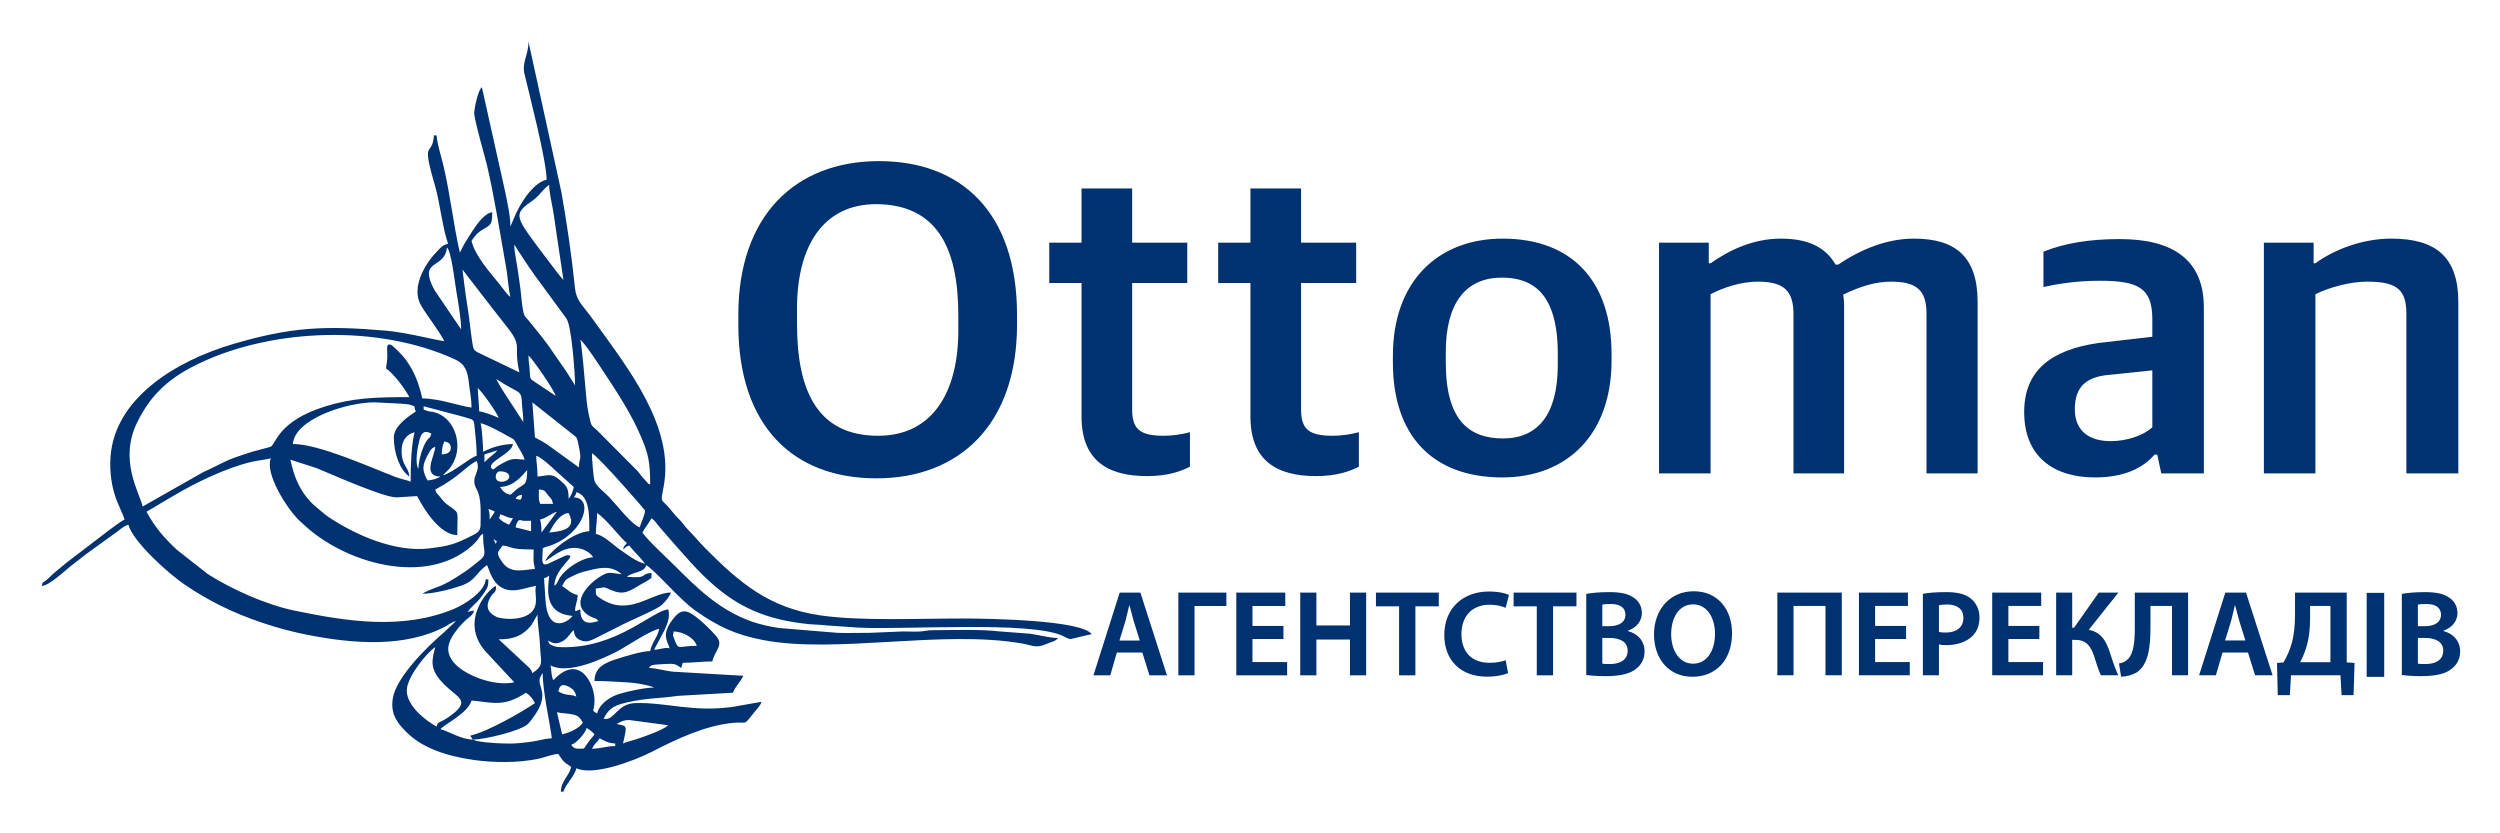 <?xml version="1.0" encoding="UTF-8"?>
<!DOCTYPE svg PUBLIC "-//W3C//DTD SVG 1.1//EN" "http://www.w3.org/Graphics/SVG/1.1/DTD/svg11.dtd">
<svg xmlns="http://www.w3.org/2000/svg" xml:space="preserve" width="1500px" height="500px" version="1.1" style="shape-rendering:geometricPrecision; text-rendering:geometricPrecision; image-rendering:optimizeQuality; fill-rule:evenodd; clip-rule:evenodd" viewBox="0 0 1500 500" xmlns:xlink="http://www.w3.org/1999/xlink" xmlns:xodm="http://www.corel.com/coreldraw/odm/2003">
 <defs>
  <style type="text/css">
   <![CDATA[
    .fil0 {fill:none}
    .fil1 {fill:#003171}
    .fil2 {fill:#003171;fill-rule:nonzero}
    .fil3 {fill:#003171;fill-rule:nonzero}
   ]]>
  </style>
 </defs>
  <rect class="fil0" width="1500" height="500"/>
  <path class="fil1" d="M355.15 449.22l0 0zm0 0c1.87,-3.56 2.78,-3.44 4.66,-6.25 2.75,1.46 5.24,3.03 9.32,3.12l0 1.56c-5.47,0 -8.51,1.57 -13.98,1.57zm-6.22 0c-3.64,0 -4.42,0.12 -6.21,-2.35 3.06,-0.82 8.45,-6.86 9.32,-10.15 1.37,0.92 3.73,2.63 4.66,3.9 -1.17,1.77 -1.96,2.32 -3.44,4.35 -0.56,0.78 -1.06,1.63 -1.61,2.29 -1.13,1.32 -0.54,1.96 -2.72,1.96zm28.75 -17.19l23.3 3.12c-3.72,3.26 -15.07,7 -19.52,8.5 -2.21,0.75 -5.93,1.6 -7.67,2.44 2.68,-11.56 2.48,-10.23 -3.88,-11.72l3.14 -1.52c1.72,-0.59 2.33,-0.82 4.63,-0.82zm-43.51 -4.69c3.03,0.71 6.94,0.72 9.56,1.33 4.02,0.95 4.16,2.19 5.98,4.92 -2.32,3.49 -7.72,5.93 -12.43,7.03l-3.11 -13.28zm-50.49 16.41c-7.29,-0.17 -14.85,-5.18 -19.42,-6.25 1.96,-2.69 16.62,-9.57 18.64,-17.19 12.14,1.02 19.23,4.34 32.63,-4.69 2.75,1.85 3.86,3.26 5.44,6.25 -8.91,6 -28.34,17.07 -38.84,19.53l1.55 2.35zm62.15 -25.78c-2.03,-0.98 -4.05,-0.92 -5.7,-1.19 -2.06,-0.33 -3.11,-0.84 -5.18,-1.94 0.52,-1.09 0.65,-5.57 5.98,-2.99 2.77,1.35 4.17,2.98 4.9,6.12zm-62.15 25.78c6.77,0 28.93,-5.14 33.24,-9.54 1.3,-1.32 3.66,-4.6 4.7,-6.21 9.21,-14.23 -2.1,-17.03 4.01,-24.1 0,11.61 4.89,32.53 5.44,39.07 -3.52,0.08 -7.39,1.29 -11.3,1.92 -3.46,0.56 -9.47,1.19 -12.76,1.24 -5.38,0.08 -15.22,-0.36 -20.36,-1.46 -0.33,-0.07 -0.99,-0.22 -1.26,-0.29l-1.71 -0.63zm-22.53 -55.47c-1.34,5.81 -3.86,11.44 2.55,19.31l2.97 3.27c8.34,7.98 15.7,9.53 4.04,18.28 -6.92,5.18 -7.82,3.16 -8.78,6.79 -6.15,-3.27 -19.32,-13.15 -17.73,-23.22 1.22,-7.71 11.45,-20.72 16.95,-24.43zm0 0l0 0zm38.07 -4.69c6.62,0 11.04,-1.15 14.79,-3.87 1.83,-1.34 3.29,-2.74 4.76,-4.58l3.75 -6.39c0,6.58 1.34,12.8 1.56,19.53 0.28,8.87 2.61,10.73 -4.67,15.62 -0.73,-2.77 -2.58,-3.79 -4.46,-5.66l-15.73 -14.65zm104.87 -4.68c5.99,0 12.8,4.13 13.98,8.59 -11.69,0 -10.73,3.09 -13.38,-3.77 -1.71,-4.42 -0.52,-1.74 -0.6,-4.82zm-13.99 11.71c-5.33,0.12 -15.87,3.39 -20.68,4.98 -6.41,2.12 -12.72,4.85 -12.72,12.99 7.32,0 12.34,0.47 19.43,0.82 4.28,0.22 11.18,1.15 15.76,2.85 0.13,0.05 0.38,0.13 0.54,0.24 -6.17,0.14 -15.93,2.37 -20.99,3.89 -5.06,1.52 -11.81,5.78 -13.19,11.73 -4.05,-2.73 -1.55,-0.18 -1.55,-7.81 0,-4.58 -1.58,-9.12 -3.4,-12.2 -5.15,-8.73 -12.43,-8.24 -19.37,-1.93 -1.91,1.74 -2.02,3.1 -2.78,-0.67 -0.48,-2.44 -0.3,-3.86 -0.86,-6.29 10.8,5.75 31.19,-4 39.36,-8.07 5.73,-2.86 21.08,-13.4 25.89,-13.81 -1.38,5.97 -3.99,7.07 -5.44,13.28zm-115.74 -18.75l-0.78 0.78 0.78 -0.78zm1.55 -0.78l-1.55 0.78 1.55 -0.78zm0.78 -0.78l-0.78 0.78 0.78 -0.78zm0.78 -0.78l-0.78 0.78 0.78 -0.78zm1.55 -0.78l-1.55 0.78 1.55 -0.78zm0.78 -0.78l-0.78 0.78 0.78 -0.78zm0.77 -0.78l-0.77 0.78 0.77 -0.78zm48.94 -21.88c-0.58,7.08 -3.94,22.72 13.98,24.22 -2.49,3.75 -15.36,11.64 -16.31,-10.93l-0.77 -11.73c2.29,-0.61 1.25,-0.31 3.1,-1.56zm43.51 -0.78l0 0zm-43.51 0.78l0.43 -1.68 -0.43 1.68zm43.51 -0.78c-6.95,-0.58 -7.28,-2.17 -13.19,1.58 -6.95,4.41 -18.39,16.13 -6.23,23.41 2.57,1.54 3.8,0.9 5.43,3.13 -2.95,0.7 -10.87,3.95 -10.87,-7.03 -0.52,0.14 -1.49,0.6 -1.64,0.64 -1.88,0.5 -0.06,0.77 -1.47,0.14 0.09,-3.9 1.47,-5.47 1.55,-9.37 -4.28,-1 -6.24,-3.4 -9.32,-5.47 2.11,-4 2.2,-3.9 6.45,-6.01 3.54,-1.76 5.42,-2.28 9.23,-3.22 7.45,-1.83 13.88,-3.2 20.06,2.2zm14.75 -5.47l-0.77 -0.78 0.77 0.78zm-86.22 -11.72c6.33,0.53 2.65,2.35 18.64,2.35 0,6.52 -0.49,6.27 0.78,11.72 -6.21,0.13 -14.47,3.58 -19.78,-4.33 -3.94,-5.86 -2.52,-5.42 0.36,-9.74zm-5.44 -3.9c2.67,1.79 2.05,1.21 1.55,2.34 -0.91,0.33 0.28,1.78 -1.55,-2.34zm62.14 -15.63c6.15,4.14 14.46,15.67 17.87,17.97 -1.51,2.27 -1.57,1.05 -2.33,3.91 2.26,-1.52 1.04,-1.58 3.89,-2.35 2.3,3.47 6.65,6.94 9.32,10.94 -5.36,-1.26 -10.7,-5.55 -14.92,-8.44 -4.32,-2.95 -9.36,-8.3 -14.6,-9.53 0,-4.02 0.77,-7.28 0.77,-12.5zm-44.27 4.69l4.66 0 0 6.25c-3.13,-0.73 -6.2,-1.61 -9.33,-2.34 1.5,-6.45 3.36,-3.91 4.67,-3.91zm15.53 7.03c2.33,-4.43 6.2,-11.26 11.65,-11.72 4.37,8.3 -1.03,10.83 -11.65,11.72zm-29.52 -10.94c3.12,0.73 3.98,2.03 7.77,2.35 -0.92,1.74 -1.29,2.35 -2.33,3.9 -1.26,-0.67 -2.89,-1.26 -4.11,-2.18 -3.15,-2.38 -1.26,-1.6 -1.33,-4.07zm58.26 -0.78l0 0zm-24.08 -0.78l-9.32 12.5c0,-4.14 -0.03,-4.61 -0.78,-7.81 4.11,-0.96 6.81,-3.8 10.1,-4.69zm0.78 -0.78l-0.78 0.78 0.78 -0.78zm-41.95 -0.78c2.05,0.48 2.28,0.71 3.89,1.56 -0.6,0.89 -0.96,1.52 -1.52,2.38l-1.59 2.31c0,-2.6 0.02,-4.45 -0.78,-6.25zm41.95 0.78l0 0zm3.88 -3.91l0 0zm0.78 -0.78l-0.78 0.78 0.78 -0.78zm0.78 -0.78l-0.78 0.78 0.78 -0.78zm-23.21 -2.31c0.01,0.12 0.19,0.15 0.22,0.43l-0.22 -0.43zm23.98 0.75l-0.77 1.56 0.77 -1.56zm-17.86 -0.78l0 -4.69c3.75,0.08 3.74,1.08 5.37,3.19 1.87,2.44 2.34,1.82 3.17,5.4l-7.77 0c-0.4,-1.75 -0.77,-1.79 -0.77,-3.9zm20.97 0l0 0zm-31.07 -1.57c-0.33,3.97 -0.97,3.03 -3.89,2.35 1.4,-1.91 1.06,-1.68 3.89,-2.35zm31.07 1.57c1.24,-1.86 0.94,-0.82 1.56,-3.13 8.08,2.17 7.76,14.45 7.76,23.44 -9.73,0.22 -25.15,13.25 -26.41,17.97 3.36,-2.26 8.94,-6.52 13.5,-7.52 7.22,-1.6 12.73,1.39 15.24,5.17 -4.8,0.11 -11.19,3.83 -14.1,6.13 -8.25,6.5 -5.92,8.65 -9.2,11.06 0,-11.09 15.09,-18.93 7.37,-18.39 -0.44,0.03 -9.15,4.14 -10.25,4.69 -5.9,2.97 -4.11,-2.64 -4.11,-8.96 1.55,-0.75 3.27,-1.03 5.23,-1.77 19.99,-7.6 25.51,-28.42 13.41,-28.69zm-38.06 -1.57c-3.34,-0.78 -4.56,-2.2 -6.22,-4.68 7.7,-0.18 12.63,-5.89 16.32,-10.16 0,10.02 -1.92,7.85 -6.77,11.95 -1.57,1.33 -1.64,1.76 -3.33,2.89zm-5.44 -7.81c-4.89,0 -3.78,-6.25 -0.78,-6.25 7.81,0 6.82,6.25 0.78,6.25zm-34.96 -3.9l-1.55 0.78 1.55 -0.78zm89.34 -13.29c5.85,3.95 31.85,34.17 31.85,34.38 0,3.07 -2.33,6.79 -3.11,10.16 -4.55,-1.23 -14.4,-13.97 -18.43,-18.18 -2.67,-2.79 -7.28,-6.08 -8.61,-9.32 -0.87,-2.1 -1.7,-13.73 -1.7,-17.04zm-13.99 27.35c0,-6.83 -1.44,-7.76 -5.22,-11.15 -5.01,-4.49 -6.92,-2.68 -13.42,-2.13 0,-5.22 -0.78,-8.48 -0.78,-12.5 2.65,0.71 9.28,6.66 11.45,8.8l11.08 9.95c-0.62,2.67 -1.27,4.91 -3.11,7.03zm-167.01 -23.44l15.87 5.13c8.9,3.63 39.96,17.53 47.83,17.53l12.43 -0.78c4.06,7.73 13.4,23.19 24.08,23.43 0,-13.88 1.32,-13.07 -3.19,-16.32 -4.35,-3.13 -4.02,-2.64 -7.26,-6.76 -1.75,-2.23 -2.06,-1.62 -2.76,-4.26 14.66,-7.8 17.52,-13.28 24.86,-17.19 2.88,7.01 -4.39,9.31 0.05,17.14 2.97,5.24 2.28,14.53 2.28,21.14 0,3.84 -2.06,5 -4.63,6.28 -10.38,5.21 -13.3,6.39 -26.31,7.94 -20.25,2.4 -43.71,-7.81 -60.11,-18.74 -2.85,-1.89 -3.78,-3.06 -6.5,-5.18 -14.1,-10.98 -15.76,-27.39 -16.64,-29.36zm106.42 91.41c2.11,-3.16 4.99,-4.96 7.46,-8.13 1.39,-1.8 2.04,-2.66 3.22,-4.58 1.53,-2.49 1.75,-2.89 1.75,-6.83l-1.55 0c-0.63,7.55 -12.91,15.13 -18.97,17.65 -31.06,12.94 -64.57,7.52 -95.94,1.04 -16.92,-3.49 -37.8,-12.86 -51.96,-21.96l-18.32 -14.39c-7.31,-6.83 -13.26,-13.31 -18.34,-22.96 2.89,-1.54 5.32,-3.14 8.3,-4.93 3.02,-1.82 5.29,-3.08 8.35,-4.89 13.02,-7.75 31.11,-16.45 46.11,-20.03 3.45,-0.82 8.12,-1.31 11.82,-2.18 -3.57,8.69 8.64,28.87 16.77,37.03l0.8 0.76c0.73,0.68 0.88,0.75 1.64,1.48 25.11,23.87 73.88,37.69 101.38,13.26 5.21,-4.62 4.25,-6.29 6.8,-7.22 0,3.45 -0.01,5.03 0.49,8.18 0.98,6.1 -0.33,5.75 -6.87,11.18 -2.04,1.69 -3.21,2.44 -5.42,3.93 -14.63,9.81 -14.91,7.56 -23.22,11.8l-1 0.56c-0.1,0.06 -0.33,0.18 -0.49,0.29 6.88,0 17.76,-2.88 23.21,-4.79 9.2,-3.22 8.67,-7.71 15.64,-12.4 1.61,3.38 2.94,10.65 9.51,13.87 6.83,3.35 14.91,-0.94 20,-1.37 -1.5,3.16 1.39,9.18 -1.51,14.04 -4.39,7.35 -19.12,6.11 -22.38,4.52 -5.55,-2.71 -6.63,-6.59 -3.58,-11.81 2.2,-3.76 3.28,-1.81 3.39,-6.75 -3.84,1.03 -22.72,20.59 -6.39,39.24l17.27 18.57c-11.84,2.78 -30,-4.26 -36.32,-11.91 -5.3,-6.41 -3.49,-12.01 0.58,-17.78 6.79,-9.63 10.52,-9 11.66,-13.28 -2.1,0.18 -2.12,0.37 -3.89,0.79zm10.1 -89.85l0 -4.68 7.73 -2.46c-0.99,1.52 -2.23,2.17 -3.65,3.44 -1.55,1.38 -2.81,2.36 -4.08,3.7zm-26.41 8.6c-2.05,1.43 -5.32,2.13 -7.77,2.34 -3.16,-6.02 -3.62,-8.74 0.78,-16.41 1.44,-2.51 1.41,-2.58 3.88,-3.9 -0.12,5.48 -8.24,17.71 3.11,17.97zm0.78 -13.28c0,-3.06 0.59,-5.81 1.55,-7.82 2.29,0.54 3.88,1.16 3.88,3.91 0,2.82 -2.44,3.84 -5.43,3.91zm-13.99 8.59c-2.3,-3.33 -0.52,-13.07 0.64,-17.33 1.37,-5.03 3.3,-5.67 7.13,-3.76 -0.81,3.05 -1,1.72 -2.77,4.24 -2.65,3.77 -5,12.2 -5,16.85zm37.29 -27.34c4.47,1.04 12.42,5.52 16.37,7.75 4.34,2.45 3.2,1.21 5.84,5.85 1.37,2.4 3.66,5.92 4.2,8.27 -5.96,-0.13 -6.64,-1.95 -15.81,3.68 -2.51,1.55 -2.64,2.94 -3.82,1.75 -3.81,-3.83 12.16,-8.94 12.64,-14.8 -6.87,0.15 -13.22,2.21 -17.87,4.68 0,-3.23 -0.79,-15.46 -1.55,-17.18zm10.88 -3.13l0 0zm-62.93 11.72c0,9.44 3.64,19.61 9.33,23.44 -0.52,-6.22 -4.66,-6.11 -4.66,-15.63 0,-5.87 2.99,-9.82 7.76,-10.94 -1.84,7.96 -2.33,18.18 -2.33,29.69 -2.2,-1.06 -5.97,-1.67 -8.88,-2.78 -16.18,-6.2 -46.16,-19.87 -61.81,-19.87 1.26,-15.24 32.68,-25 48.94,-25l15.54 0.77c1.87,0.11 4.88,0.31 6.23,0.77 3.76,1.27 1.37,0.31 3.09,3.92 -4.41,2.98 -13.21,8.72 -13.21,15.63zm29.52 22.66c1.55,-2.12 4.76,-3.48 7.23,-9.92 4.13,-10.75 -1.11,-25.29 -13,-28.03 -1.73,-0.39 -2.45,-0.13 -3.91,-0.76 -2.81,-1.22 -1.59,0.75 -1.97,-2.7l23.99 6.35c6.95,2.24 5.96,0.72 6.88,8.69 0.5,4.25 0.98,10.8 0.98,14.65 -3.82,1.02 -14.67,10.42 -20.2,11.72zm53.6 -43.75l25.2 19.97c1.32,1.26 1.47,0.52 2.47,5.32 2.3,10.97 0.3,6.97 0.3,13.77l-18.99 -13.72c-2.61,-1.76 -4.82,-2.86 -7.42,-4.25l-1.56 -21.09zm-20.19 9.37c-2.43,-1.17 -8.57,-3.65 -11.66,-3.91l-0.94 -14.04c2.08,1.4 11.85,15.13 12.6,17.95zm34.18 -13.28l0 0zm11.65 -6.25l0 0zm-59.04 0l0.23 0.23c-0.01,-0.01 -0.31,-0.15 -0.23,-0.23zm11.65 -3.91c14.63,9.86 15.13,5.57 15.57,15.6 0.16,3.7 0.75,5.49 0.75,10.18 -0.71,-0.81 -0.17,-0.12 -0.99,-1.35 -0.43,-0.63 -0.42,-0.63 -0.91,-1.42 -4.7,-7.57 -10.3,-15.12 -14.42,-23.01zm35.74 10.16l-12.16 -8.09c-3.23,-2.13 -3.2,-1.91 -3.41,-6.72 -0.17,-3.87 -0.75,-5.2 -0.75,-9.41 2.15,1.59 15.36,20.62 16.32,24.22zm-101.77 -16.41c4.62,3.11 11.24,11.97 13.99,17.19 -21.14,0 -34.1,0.52 -50.41,5.56 -28.18,8.71 -29.55,22.29 -32.7,24.14 -0.66,0.38 -9.5,2.54 -10.99,3.01 -18.72,5.98 -14.6,5.44 -29.67,12.35l-36.26 20.57c-1.98,-8.55 -14.34,-27.73 -3.38,-50.28 8.72,-17.93 20.43,-27.71 38.59,-36.19 43.62,-20.33 106.19,-22.83 152.06,-1.87 6.35,2.9 7.74,7.23 8.56,14.83 0.49,4.57 1.48,8.99 1.48,14.13 -5.5,-0.46 -19.27,-5.47 -29.52,-5.47 -2.28,-9.85 -5.07,-16.75 -10.41,-23.9 -1.09,-1.47 -7.31,-8.12 -8.74,-8.41 -2.62,-0.55 -1.89,2.4 -1.84,5.72 0.06,4.44 -0.49,5.35 -0.76,8.62zm116.53 -17.18c2.7,1.81 11.15,14.86 13.51,18.43 8.43,12.71 17.39,26.31 23.33,40.6 4,9.62 5.1,14.37 5.1,27.68 -2.9,-1.05 -0.11,0.41 -2.22,-1.66 -0.55,-0.54 -1.23,-1.34 -1.87,-2.03 -1.66,-1.81 -1.96,-2.57 -3.48,-4.31l-24.08 -24.22c-4.19,-3.97 -3.45,-1.89 -5.31,-10.29 -0.97,-4.35 -1.44,-10.22 -1.81,-14.58 -0.36,-4.31 -2.36,-27.78 -3.17,-29.62zm-81.57 0.78l0 0zm10.1 -7.03l0.89 1.52 -0.89 -1.52zm0 0l-16.06 -23.7c-10.22,-19.1 6.4,-12.03 7.51,-25.52 2.63,1.93 4.95,22.06 5.55,25.67 1.16,6.93 3,17.28 3,23.55zm0.78 -35.94l20.73 26.81c1.92,2.39 3.22,4.15 5.15,6.54 11.03,13.66 4.33,11.23 8.3,28.37l-23.67 -11.35c-4.05,-1.77 -4.04,-2.65 -4.77,-7.71 -1.12,-7.64 -1.64,-13.95 -2.87,-21.33 -1.04,-6.23 -2.04,-14.78 -2.87,-21.33zm67.58 69.53l-5.74 -9.07c-2.2,-3.29 -3.99,-5.58 -6.08,-8.74 -6.31,-9.52 -9.77,-13.25 -16.16,-21.24 -1.65,-2.06 -2.43,-2.16 -3.01,-4.78 -0.92,-4.13 -1.24,-9.32 -1.78,-13.84 -0.47,-3.98 -1.19,-8.45 -1.85,-12.98 -0.65,-4.48 -1.89,-9.66 -1.89,-13.72 1.03,1.19 0.31,0.32 1.29,1.82 0.66,1 0.84,1.37 1.5,2.4 1.22,1.88 1.88,2.83 3.11,4.68 2.26,3.41 3.92,6.07 6.31,9.28l19.12 26.09c3.16,4.42 5.18,33.8 5.18,40.1zm-6.99 -63.28c-1.23,-1.42 -2.25,-2.54 -3.56,-4.23l-10.43 -13.74c-15.74,-21.14 -15.98,-21.5 -3.7,-30.29 3.44,-2.47 5.2,-6.11 9.14,-8.77 0,4.31 1.56,10.96 2.27,14.96 0.85,4.82 0.94,6.58 1.82,12.12l4.46 29.95zm-71.47 36.72c-3.88,-0.33 -22.83,-5.23 -34.93,-6.28 -36.86,-3.18 -57.3,-2.21 -92.19,8.12 -32.34,9.58 -73.29,32.37 -73.32,71.6 -0.01,18.93 6.87,27.2 8.57,33.59 -2.5,1.32 -4.07,2.66 -6.53,4.37 -2.4,1.66 -3.91,2.91 -6.24,4.67l-18.98 14.5c-2.18,1.64 -4.42,3.37 -6.49,5.19 -2.18,1.92 -3.86,3.04 -5.86,5.04 -5.36,5.38 -4.7,2.6 -5.62,6.07 4.7,-0.1 14.99,-10.15 19.31,-13.39 2.42,-1.82 4.16,-3.17 6.56,-5.12l18.97 -13.73c2.3,-1.67 4.4,-3.72 7.21,-4.48 2.72,10.25 24.07,29.33 33.55,35.79 14.14,9.65 29.03,17.1 46.94,23.1 9.02,3.02 18.18,5.48 27.68,7.32 26.8,5.19 57.81,7.72 82.16,-5.26 2.23,-1.19 3.44,-2.49 6.2,-3.14l-7.22 6.8c-9.93,8.45 -28.51,26.65 -30.67,39.48 -1.73,10.22 3.67,15.77 8.17,20.33 9.32,9.43 23.77,14.31 40.13,16.68 11.77,1.7 26.86,1.89 39.1,-0.68 3.47,-0.73 7.71,-2.57 11.86,-2.92 3.14,4.72 3.08,4.66 7.77,7.81 -1.29,5.56 -6.07,8.37 -6.22,14.85l1.56 0c1.14,-4.3 6.59,-9.01 7.77,-14.06 9.99,4.82 34.57,-4.42 44.79,-9.64 15.1,-7.72 32.03,-15.92 49.32,-17.59 9.18,-0.89 5.58,2.37 12.84,-6.61 1.52,-1.88 3.54,-3.79 4.13,-6.01l-17.31 3.04c-23.81,3.31 -39.33,-2.71 -58.09,-2.3 -11.64,0.25 -12.73,10.98 -19.37,9.42 2.93,-5.57 5.18,-7.71 13.65,-9.71 12.08,-2.84 20.53,-2.46 30.96,-4.03l33.07 -1.89c0.83,-3.12 3.65,-5.28 6.22,-10.15l-42.6 -2.48c-4.17,-0.44 -9.8,-2.11 -14.11,-2.21 1.44,-1.98 1.61,-1.9 9.33,-2.36 6.35,-0.38 6.48,-0.07 10.09,2.36l0.87 -3.1c7.02,-0.02 11.04,-0.81 17.77,-0.81 1.65,-7.11 7.16,-9.67 2.14,-15.4 -3.15,-3.61 -8.15,-8.54 -11.99,-11.4 -5.79,-4.31 -9.05,-4.98 -14.15,1.88 -6.94,9.35 -2.63,12.82 -1.63,17.11 -2.27,-0.94 -5.72,0.7 -9.33,0.78l5.98 -11.18c1.97,-4.26 3.7,-8.14 2.57,-13.04 -9.63,0.81 -30.87,23.36 -63.74,22.7 -2.43,-0.05 -3.66,-0.13 -5.38,-0.84 -2.69,-1.1 -1.86,-0.7 -3.12,-3.11 1.91,0.52 4.06,3.39 9.34,0.03 3.07,-1.96 3.94,-4.62 6.19,-6.28 0.32,3.81 1.92,5.53 5.29,6.44 2.94,0.79 5.47,-0.47 8.45,-1.99 5.62,-2.87 10.39,-5.25 16.04,-8.09 6.18,-3.11 20.44,-8.96 23.27,-11.75 1.77,-1.73 4.58,-4.86 5.21,-7.26 -12.23,0.27 -25.07,14.96 -42.33,3.51 -2.8,-1.86 -2.72,-1.67 -2.72,-5.86 5.97,-0.5 3.31,-1.67 9.2,0.9 7.5,3.29 10.74,0.89 18.33,-3.68 1.6,-0.97 2.51,-1.21 3.94,-2.28 2.59,-1.93 1.85,-0.46 1.93,-4.31 -7.32,0.61 -1.26,3.47 -14.76,2.34 3.62,-3.16 10.41,-2.34 11.65,-7.03 6.9,4.65 19.77,20.6 29.98,27.67 13.13,9.09 23.29,14.08 40.26,17.32 43.73,8.33 107,-6.23 154.94,1.99 6.96,1.19 8.41,3.18 15.19,0.23 2.76,-1.19 5.23,-1.49 6.66,-3.46 -5.76,-0.13 -11.16,-1.81 -16.85,-2.58l-18.77 -1.44c-11.46,-1.28 -26.22,-0.71 -38.98,-0.69 -4.27,0 -5,0.62 -8.51,0.81 -3.24,0.17 -6.86,-0.08 -10.14,-0.04l-19.39 0.82c-6.37,0 -13.11,0.21 -19.44,0.02l-35.4 -2.91c-5.51,-0.85 -11.32,-2.14 -16.16,-3.83 -19.15,-6.72 -32.42,-19.57 -46.1,-33.32 -4.77,-4.8 -16.51,-15.45 -19.62,-20.12 1.73,-3.29 3.62,-5.13 5.44,-8.59 2.58,1.73 2.75,3.01 4.85,5.28l5.06 5.84c9,10.18 18.05,21.09 28.5,29.93 17.17,14.52 34.23,20.32 56.69,22.56 2.03,0.2 6.36,0.24 9.56,0.66l19.63 1.35c27.15,1.48 104.54,-4.24 123,5.23 3.97,2.03 3.23,1.91 7.97,0.74 3.26,-0.8 5.97,-1.39 8.86,-2.06 -6.04,-8.29 -59.74,-9.38 -77.68,-9.38 -27.01,0 -61.09,1.61 -85.14,-1.87 -30.83,-4.47 -48.44,-19.61 -68.87,-40.12 -3.91,-3.93 -6.6,-7.36 -10.5,-11.31 -2.19,-2.23 -2.82,-3.67 -5.02,-5.89 -2.36,-2.39 -3.06,-3.15 -5.14,-5.77 -6.3,-7.91 -6.54,-3.15 -4.44,-14.38 6.66,-35.65 -21.57,-70.99 -41.18,-98.33 -1.88,-2.62 -2.72,-3.76 -4.66,-6.25 -3.81,-4.89 -6.72,-7.77 -7.4,-14.43 -1.99,-19.52 -4.81,-38.38 -8.15,-57.49l-19.74 -90.25c0,8.23 -4.12,12.14 -2.37,19.51 2.81,11.85 13.25,52.01 13.25,63.3 -8.59,2.01 -16.77,15.51 -19.86,23.78l-1.89 4.35c0,-6.76 -2.02,-15.34 -3.3,-21.68l-13.79 -61.91c-2.3,1.69 -4.34,11.88 -4.61,14.96 -0.32,3.64 6.56,27.07 7.55,31.29 4.75,20.19 8.11,42.4 11.82,63.12 0.64,3.61 1.12,11.19 2.33,16.41 -2.04,-1.38 -4.62,-5.3 -6.46,-7.57 -5.75,-7.13 -14.75,-16.98 -16.85,-26.03 2.16,-3.24 3.84,-5.26 7.54,-7.27 4.81,-2.61 4.76,-3.73 4.89,-9.92 -4.29,0.36 -9.12,7.07 -11.35,10.47 -1.67,2.55 -2.74,4.18 -4.23,6.67 -0.72,1.21 -1.22,1.89 -2.02,3.45 -0.33,0.66 -0.41,0.93 -0.74,1.59l-1.08 2.04c-3.98,-17.18 -5.87,-35.86 -10.09,-53.13 -1.24,-5.08 -3.45,-11.86 -3.89,-17.18l-1.55 0c-1.2,14.41 -8.15,0.13 1.05,31.76 2.21,7.61 4.82,27.49 7.49,33.08 -1.88,0.91 -1.89,0.46 -3.67,1.78 -0.99,0.74 -2.18,2.14 -3.13,3.1 -7.53,7.62 -15.69,22.09 -9.38,32.5 4.38,7.23 10.09,14.08 13.85,21.22z"/>
  <path class="fil2" d="M525.8 287c50,0 84.41,-32.53 84.41,-92.21l0 -5.91c0,-61.56 -33.61,-92.21 -82.8,-92.21 -50.27,0 -84.41,32.8 -84.41,92.21l0 5.91c0,61.03 33.06,92.21 82.8,92.21zm1.07 -25.54c-35.21,0 -48.66,-25.27 -48.66,-66.93l0 -9.41c0,-37.37 15.6,-62.64 47.59,-62.64 35.75,0.27 49.19,25.27 49.19,66.67l0 9.14c0,37.63 -15.86,63.17 -48.12,63.17zm161.29 24.2c12.91,0 20.43,-2.96 25.81,-5.65l0 -20.7c-4.84,1.35 -10.48,2.15 -15.86,2.15 -14.52,0 -18.82,-4.3 -18.82,-15.86l0 -75.81 33.07 0 0 -24.19 -33.07 0 0 -32.53 -30.37 0 0 32.53 -19.36 0 0 24.19 19.36 0 0 80.11c0,26.08 15.32,35.76 39.24,35.76zm101.35 0c12.9,0 20.43,-2.96 25.81,-5.65l0 -20.7c-4.84,1.35 -10.49,2.15 -15.87,2.15 -14.51,0 -18.81,-4.3 -18.81,-15.86l0 -75.81 33.06 0 0 -24.19 -33.06 0 0 -32.53 -30.38 0 0 32.53 -19.35 0 0 24.19 19.35 0 0 80.11c0,26.08 15.32,35.76 39.25,35.76zm111.83 0.8c38.71,0 65.59,-25.54 65.59,-70.16l0 -3.76c0,-44.09 -23.93,-69.36 -65.32,-69.36 -38.98,0 -65.87,25.81 -65.87,70.16l0 4.3c0,43.28 23.39,68.82 65.6,68.82zm0.53 -23.39c-19.35,0 -34.4,-9.67 -34.4,-45.43l0 -6.45c0,-29.84 12.36,-44.62 33.6,-44.62 18.82,0 33.6,9.68 33.6,45.7l0 6.72c0,29.84 -12.1,44.08 -32.8,44.08zm93.55 20.97l30.92 0 0 -107.53c8.33,-4.3 18.55,-7.52 28.49,-7.52 15.6,0 21.24,5.64 21.24,19.35l0 95.7 30.38 0 0 -101.07c0,-2.69 -0.27,-4.04 -0.54,-6.19 10.48,-5.1 19.62,-7.79 28.76,-7.79 15.86,0 21.24,5.64 21.24,19.35l0 95.7 30.65 0 0 -102.96c0,-27.41 -13.71,-37.9 -38.18,-37.9 -15.59,0 -31.18,5.92 -45.43,15.59l-1.61 0c-6.18,-10.75 -16.94,-15.59 -32.8,-15.59 -16.13,0 -30.37,6.45 -42.2,14.79l-1.08 0 0 -12.37 -29.84 0 0 138.44zm261.57 2.42c18.01,0 29.03,-5.91 35.75,-13.71l1.61 0 2.42 11.29 25.54 0 0 -99.46c0,-28.76 -18.55,-41.13 -50.54,-41.13 -18.01,0 -32.79,2.42 -45.7,7.53l0 21.23c8.34,-1.88 20.16,-3.76 33.6,-3.76 23.39,0 31.73,4.3 31.73,23.12l0 10.48 -32.53 3.77c-27.42,4.03 -44.36,15.86 -44.36,41.39 0,26.62 17.48,39.25 42.48,39.25zm9.41 -21.77c-12.64,0 -21.51,-5.92 -21.51,-19.09 0,-13.98 7.26,-19.62 20.97,-20.7l25.54 -2.69 0 34.14c-5.11,4.84 -15.06,8.34 -25,8.34zm91.93 19.35l30.92 0 0 -107.53c8.33,-4.03 20.43,-7.52 31.18,-7.52 18.82,0 23.39,5.64 23.39,19.62l0 95.43 31.18 0 0 -102.69c0,-27.42 -13.71,-38.17 -40.32,-38.17 -16.67,0 -33.6,6.18 -45.43,14.79l-1.08 0 0 -12.37 -29.84 0 0 138.44z"/>
  <path class="fil3" d="M685.4 391.51l4.27 13.67 10.51 0 -15.95 -49.61 -12.42 0 -15.73 49.61 10.07 0 3.97 -13.67 15.28 0zm-13.74 -7.21l3.6 -11.68c0.81,-3.01 1.55,-6.54 2.28,-9.41l0.15 0 2.5 9.34 3.67 11.75 -12.2 0zm35.35 -28.73l0 49.61 9.7 0 0 -41.6 19.11 0 0 -8.01 -28.81 0zm63.06 19.99l-18.59 0 0 -11.98 19.69 0 0 -8.01 -29.39 0 0 49.61 30.5 0 0 -7.94 -20.8 0 0 -13.82 18.59 0 0 -7.86zm10.07 -19.99l0 49.61 9.7 0 0 -21.46 20.14 0 0 21.46 9.7 0 0 -49.61 -9.7 0 0 19.69 -20.14 0 0 -19.69 -9.7 0zm59.31 49.61l9.78 0 0 -41.38 14.04 0 0 -8.23 -37.71 0 0 8.23 13.89 0 0 41.38zm63.94 -9.04c-2.42,0.95 -6.17,1.54 -9.7,1.54 -10.73,0 -16.83,-6.61 -16.83,-17.2 0,-11.54 7.2,-17.64 16.83,-17.64 4.12,0 7.28,0.81 9.7,1.84l1.99 -7.72c-1.84,-0.95 -6.1,-2.05 -12.06,-2.05 -15.06,0 -26.75,9.55 -26.75,26.16 0,14.7 9.41,24.92 25.65,24.92 5.96,0 10.59,-1.18 12.64,-2.14l-1.47 -7.71zm18.67 9.04l9.78 0 0 -41.38 14.03 0 0 -8.23 -37.7 0 0 8.23 13.89 0 0 41.38zm29.69 -0.15c2.36,0.29 6.18,0.66 11.47,0.66 9.26,0 15.14,-1.54 18.59,-4.56 3.09,-2.35 4.93,-5.95 4.93,-10.28 0,-6.69 -4.56,-10.81 -10,-12.2l0 -0.23c5.59,-1.98 8.38,-6.17 8.38,-10.58 0,-4.34 -2.2,-7.72 -5.51,-9.63 -3.23,-2.06 -7.5,-2.94 -14.26,-2.94 -5.22,0 -10.73,0.44 -13.6,1.11l0 48.65zm9.63 -42.26c1.03,-0.22 2.35,-0.37 5.07,-0.37 5.44,0 8.82,2.06 8.82,6.54 0,3.97 -3.31,6.77 -9.63,6.77l-4.26 0 0 -12.94zm0 19.99l4.26 0c6.11,0 10.96,2.21 10.96,7.57 0,5.95 -4.93,8.09 -10.66,8.09 -1.91,0 -3.46,0 -4.56,-0.22l0 -15.44zm54.09 23.3c13.82,0 23.74,-9.78 23.74,-26.16 0,-14.04 -8.3,-25.14 -23,-25.14 -14.26,0 -23.81,11.02 -23.81,25.94 0,14.41 8.74,25.36 23,25.36l0.07 0zm0.37 -7.86c-8.3,0 -13.15,-8.02 -13.15,-17.72 0,-9.63 4.55,-17.86 13.15,-17.86 8.67,0 13.16,8.45 13.16,17.64 0,10.07 -4.78,17.94 -13.08,17.94l-0.08 0zm50.57 -42.63l0 49.61 9.7 0 0 -41.6 19.18 0 0 41.6 9.78 0 0 -49.61 -38.66 0zm77.24 19.99l-18.59 0 0 -11.98 19.7 0 0 -8.01 -29.4 0 0 49.61 30.5 0 0 -7.94 -20.8 0 0 -13.82 18.59 0 0 -7.86zm10.07 29.62l9.63 0 0 -18.6c1.1,0.37 2.64,0.52 4.26,0.52 6.4,0 12.05,-1.84 15.73,-5.37 2.87,-2.72 4.34,-6.54 4.34,-11.32 0,-4.7 -1.99,-8.67 -5.15,-11.24 -3.01,-2.57 -7.86,-3.9 -14.62,-3.9 -6.33,0 -10.81,0.37 -14.19,1.03l0 48.88zm9.63 -41.97c0.88,-0.29 2.64,-0.51 5.07,-0.51 6.03,0 9.63,2.94 9.63,8.01 0,5.51 -4.04,8.82 -10.59,8.82 -1.76,0 -3.08,-0.08 -4.11,-0.44l0 -15.88zm60.26 12.35l-18.59 0 0 -11.98 19.7 0 0 -8.01 -29.4 0 0 49.61 30.5 0 0 -7.94 -20.8 0 0 -13.82 18.59 0 0 -7.86zm10.07 -19.99l0 49.61 9.63 0 0 -21.24 2.06 0c6.69,0 9.33,4.26 11.24,10.21 1.18,3.6 2.28,7.65 3.9,11.03l10.44 0c-2.21,-4.78 -3.75,-9.85 -5.52,-15.14 -2.27,-6.25 -5.21,-10.81 -12.2,-12.13l17.79 -22.34 -11.76 0 -14.85 21.09 -1.1 0 0 -21.09 -9.63 0zm47.19 0l0 21.61c0,7.49 -0.66,14.84 -4.04,18.22 -1.18,1.25 -3.02,2.35 -5.44,2.72l1.25 7.87c3.67,0 6.68,-1.11 9.11,-2.36 7.28,-4.7 8.52,-15.06 8.52,-27.34l0 -12.71 12.94 0 0 41.6 9.63 0 0 -49.61 -31.97 0zm67.91 35.94l4.26 13.67 10.51 0 -15.95 -49.61 -12.42 0 -15.73 49.61 10.07 0 3.97 -13.67 15.29 0zm-13.74 -7.21l3.6 -11.68c0.8,-3.01 1.54,-6.54 2.27,-9.41l0.15 0 2.5 9.34 3.67 11.75 -12.19 0zm41.96 -28.73l0 13.08c0,6.83 -0.59,12.64 -2.13,17.86 -1.1,3.89 -2.79,7.5 -4.78,10.95l-3.89 0.29 0.44 19.33 7.27 0 0.67 -11.9 29.69 0 0.66 11.9 7.2 0 0.59 -19.33 -4.7 -0.29 0 -41.89 -31.02 0zm9.04 8.01l12.2 0 0 33.73 -18.15 0c1.25,-2.42 2.72,-5.58 3.6,-8.74 1.69,-5.15 2.35,-11.17 2.35,-17.57l0 -7.42zm55.05 41.45c2.35,0.29 6.17,0.66 11.47,0.66 9.26,0 15.14,-1.54 18.59,-4.56 3.09,-2.35 4.92,-5.95 4.92,-10.28 0,-6.69 -4.55,-10.81 -9.99,-12.2l0 -0.23c5.58,-1.98 8.38,-6.17 8.38,-10.58 0,-4.34 -2.21,-7.72 -5.51,-9.63 -3.24,-2.06 -7.5,-2.94 -14.26,-2.94 -5.22,0 -10.73,0.44 -13.6,1.11l0 48.65zm9.63 -42.26c1.03,-0.22 2.35,-0.37 5.07,-0.37 5.44,0 8.82,2.06 8.82,6.54 0,3.97 -3.31,6.77 -9.63,6.77l-4.26 0 0 -12.94zm0 19.99l4.26 0c6.1,0 10.95,2.21 10.95,7.57 0,5.95 -4.92,8.09 -10.65,8.09 -1.92,0 -3.46,0 -4.56,-0.22l0 -15.44zm-30.72 23.37l10.51 0 0 -50.42 -10.51 0 0 50.42z"/>
</svg>
